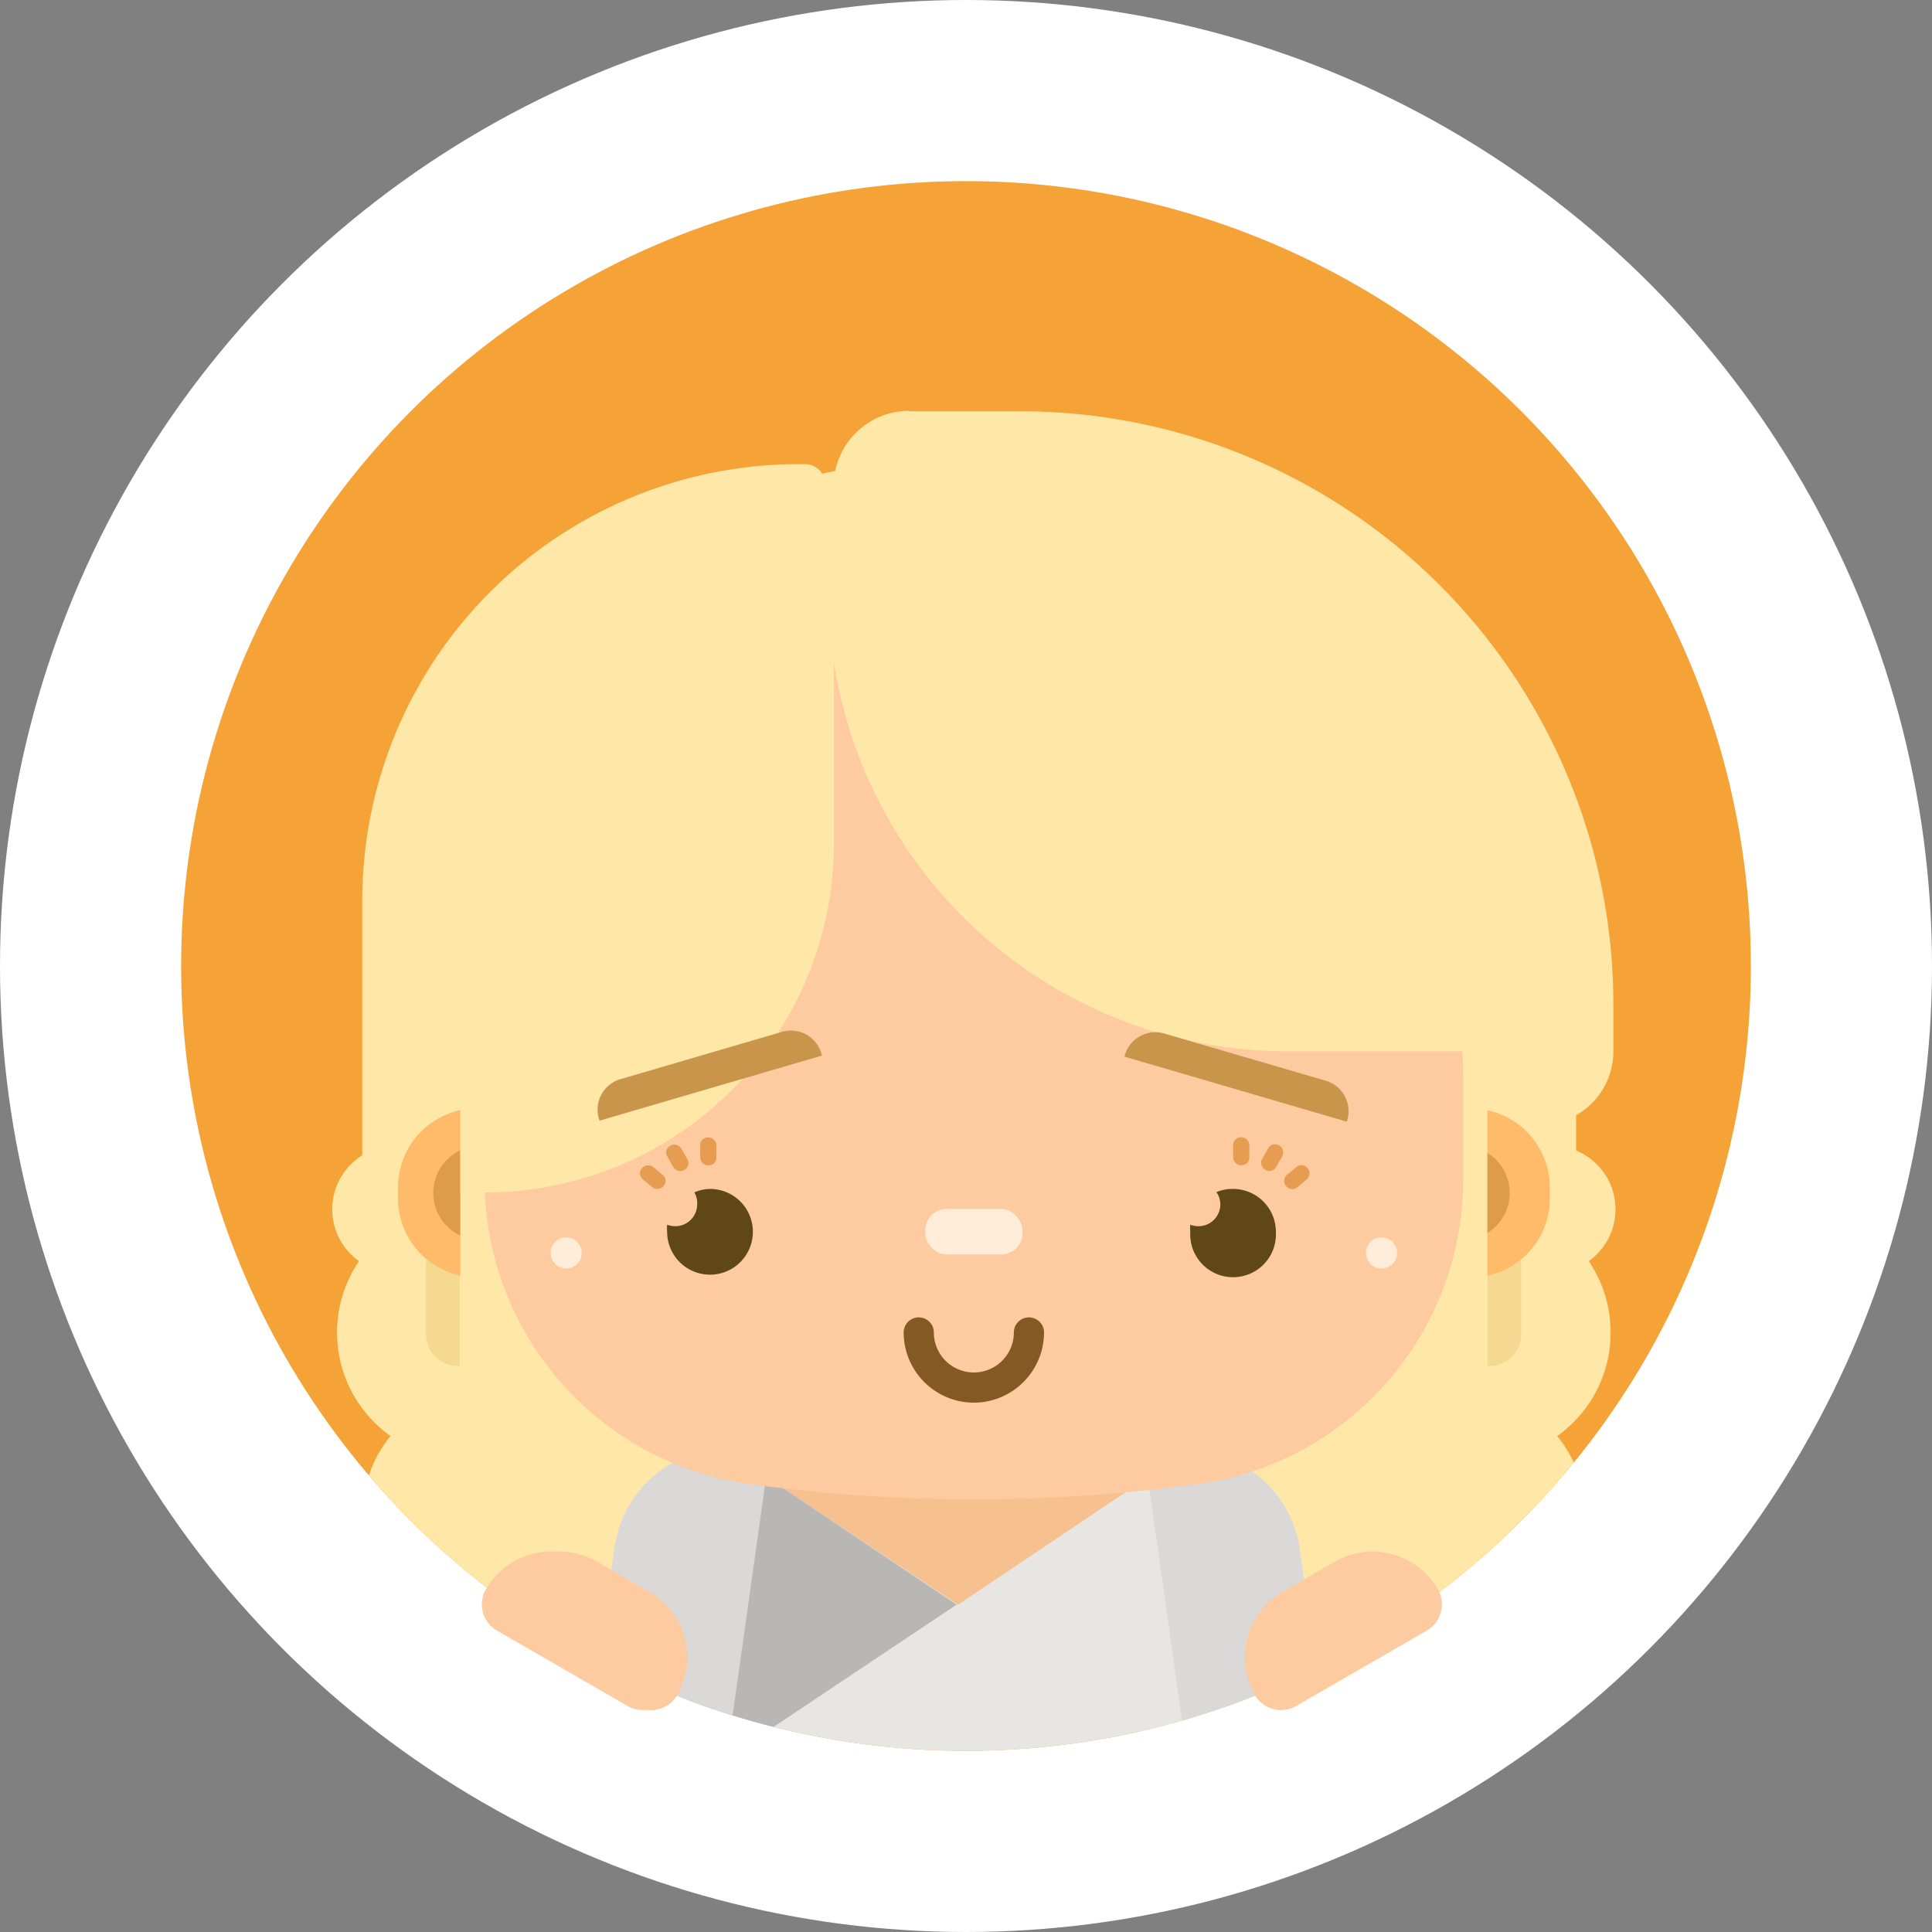 <svg id="Layer_1" data-name="Layer 1" xmlns="http://www.w3.org/2000/svg" viewBox="0 0 128 128"><rect x="0" y="0" width="128" height="128" fill="#808080" stroke="none"/><defs><style>.cls-1{fill:none}.cls-5{fill:#ffe7a8}.cls-7{fill:#b8b7b6}.cls-9{fill:#fdcb9f}.cls-10{fill:#dbd9d7}.cls-11{fill:#f5d990}.cls-12{fill:#ffbb69}.cls-13{fill:#de9b49}.cls-14{fill:#c9954b}.cls-15{fill:#ffedda}.cls-17{fill:#e69d52}</style><clipPath id="clip-path"><circle class="cls-1" cx="64" cy="64" r="52"/></clipPath></defs><circle cx="64" cy="64" r="64" fill="#fff"/><circle cx="64" cy="64" r="52" fill="#f5a236"/><g clip-path="url(#clip-path)"><path class="cls-5" d="M62.47 30.5h5.18a36.77 36.77 0 0 1 36.77 36.77v19A18.74 18.74 0 0 1 85.68 105H44.44a18.74 18.74 0 0 1-18.73-18.73v-19A36.77 36.77 0 0 1 62.47 30.5z"/><circle class="cls-5" cx="30.75" cy="88.28" r="8.42"/><circle class="cls-5" cx="31.97" cy="100.18" r="7.91"/><circle class="cls-5" cx="43.8" cy="106.67" r="6.49"/><circle class="cls-5" cx="26.22" cy="80.12" r="4.21"/><circle class="cls-5" cx="98.29" cy="88.28" r="8.42"/><circle class="cls-5" cx="97.07" cy="100.18" r="7.91"/><circle class="cls-5" cx="85.24" cy="106.67" r="6.49"/><circle class="cls-5" cx="102.82" cy="80.12" r="4.21"/><path fill="#f7c08f" d="M50.4 97.3h26.01v10.98H50.4z"/><path class="cls-7" d="M51.71 127.14h7.54v6.32h-7.54z"/><path d="M81.68 131.47H45.14a2.4 2.4 0 0 1-2.36-2.81l1.69-9.66 4-22.68 15 10 14.45-9.71a.41.41 0 0 1 .64.27l5.54 31.76a2.41 2.41 0 0 1-2.42 2.83z" fill="#e8e6e3"/><path class="cls-7" d="M63.38 106.31l-18.91 12.64 3.95-22.68 14.96 10.04z"/><path class="cls-9" d="M38.84 119.32h7.42v5.86a1.57 1.57 0 0 1-1.57 1.57h-1.31a4.54 4.54 0 0 1-4.54-4.54v-2.88z" transform="rotate(8 42.52 123.057)"/><path class="cls-10" d="M47.53 95.48h1.65v25.37A1.18 1.18 0 0 1 48 122h-6.94a1.18 1.18 0 0 1-1.18-1.18v-17.69a7.65 7.65 0 0 1 7.65-7.65z" transform="rotate(8 44.538 108.76)"/><path class="cls-9" d="M85.1 119.44h1.32A1.57 1.57 0 0 1 88 121v5.86h-7.44V124a4.54 4.54 0 0 1 4.54-4.56z" transform="rotate(172 84.275 123.154)"/><path class="cls-10" d="M78.82 95.6h6.95a1.18 1.18 0 0 1 1.18 1.18v25.37h-1.66a7.65 7.65 0 0 1-7.65-7.65V96.78a1.18 1.18 0 0 1 1.18-1.18z" transform="rotate(172 82.294 108.876)"/><path class="cls-5" d="M60.2 27.25h7.39a39.3 39.3 0 0 1 39.3 39.3v3.11a4.85 4.85 0 0 1-4.89 4.85H55.23V32.22a5 5 0 0 1 5-5zm-6.85 3.5H53a28.92 28.92 0 0 0-29 28.92v20.1l30.66-44.52v-3.19a1.31 1.31 0 0 0-1.31-1.31z"/><path class="cls-11" d="M100.63 80.59h.15v9.9h-2.24v-7.8a2.09 2.09 0 0 1 2.09-2.1z" transform="rotate(-180 99.66 85.545)"/><path class="cls-11" d="M28.22 80.59h2.24v9.9h-.15a2.09 2.09 0 0 1-2.09-2.09v-7.81z"/><path class="cls-12" d="M98.8 73.43h3.87v11.2H98.8a5.23 5.23 0 0 1-5.23-5.23v-.74a5.23 5.23 0 0 1 5.23-5.23z" transform="rotate(180 98.125 79.035)"/><path class="cls-13" d="M97.08 82.15a3.12 3.12 0 0 0 0-6.23h-1v6.23z"/><path class="cls-12" d="M31.6 73.43h3.87v11.2H31.6a5.23 5.23 0 0 1-5.23-5.23v-.74a5.23 5.23 0 0 1 5.23-5.23z"/><path class="cls-13" d="M32 82.15a3.12 3.12 0 1 1 0-6.23h1v6.23z"/><path class="cls-5" d="M30.5 72.64h3.2v17.93h-3.2zm64.84 0h3.2v17.93h-3.2z"/><path class="cls-9" d="M79.2 98.35a110.09 110.09 0 0 1-29.35 0A20.37 20.37 0 0 1 32.1 78.24v-6.83a32.25 32.25 0 0 1 32.42-32.08 32.25 32.25 0 0 1 32.42 32.08v6.83A20.37 20.37 0 0 1 79.2 98.35z"/><path class="cls-5" d="M54.89 37.11h12.83a30.41 30.41 0 0 1 30.4 30.4v2.14H85.29a30.41 30.41 0 0 1-30.4-30.4v-2.14z"/><path class="cls-5" d="M53.62 37.89h1.63v18A23.12 23.12 0 0 1 32.13 79H30.5V61a23.12 23.12 0 0 1 23.12-23.11z"/><path class="cls-14" d="M41.19 69.89h11.16a2.1 2.1 0 0 1 2.1 2.1v.15H39.09V72a2.1 2.1 0 0 1 2.1-2.11z" transform="rotate(-16.32 46.757 71.01)"/><path class="cls-14" d="M74.6 69.89h15.35V70a2.1 2.1 0 0 1-2.1 2.1H76.69A2.1 2.1 0 0 1 74.6 70v-.15z" transform="rotate(-163.7 82.232 71.054)"/><circle class="cls-15" cx="37.51" cy="83.01" r="1.03"/><circle class="cls-15" cx="91.53" cy="83.01" r="1.03"/><rect class="cls-15" x="61.3" y="80.1" width="6.44" height="3.01" rx="1.4" ry="1.4"/><path d="M49.88 81.61a2.84 2.84 0 0 1-5.68 0 2.35 2.35 0 0 1 0-.47 1.63 1.63 0 0 0 .55.1 1.45 1.45 0 0 0 1.44-1.44A1.36 1.36 0 0 0 46 79a2.72 2.72 0 0 1 1-.23 2.84 2.84 0 0 1 2.88 2.84zm34.65 0a2.84 2.84 0 1 1-5.67 0 2.35 2.35 0 0 1 0-.47 1.57 1.57 0 0 0 .54.1 1.45 1.45 0 0 0 1.45-1.44 1.43 1.43 0 0 0-.26-.82 2.72 2.72 0 0 1 1.07-.21 2.84 2.84 0 0 1 2.87 2.84z" fill="#604716"/><rect class="cls-17" x="81.69" y="75.36" width="1.07" height="1.85" rx=".5" ry=".5" transform="rotate(180 82.23 76.28)"/><rect class="cls-17" x="83.75" y="75.78" width="1.07" height="1.85" rx=".5" ry=".5" transform="rotate(-150.34 84.284 76.7)"/><rect class="cls-17" x="85.37" y="77.06" width="1.07" height="1.85" rx=".5" ry=".5" transform="rotate(-129.73 85.912 77.983)"/><rect class="cls-17" x="46.39" y="75.36" width="1.07" height="1.85" rx=".5" ry=".5"/><rect class="cls-17" x="44.34" y="75.78" width="1.07" height="1.85" rx=".5" ry=".5" transform="rotate(-29.66 44.88 76.71)"/><rect class="cls-17" x="42.71" y="77.06" width="1.07" height="1.85" rx=".5" ry=".5" transform="rotate(-50.27 43.248 77.985)"/><path d="M64.52 92.93a4.66 4.66 0 0 1-4.65-4.65 1 1 0 0 1 2 0 2.65 2.65 0 0 0 5.3 0 1 1 0 0 1 2 0 4.66 4.66 0 0 1-4.65 4.65z" fill="#855924"/></g><circle class="cls-1" cx="64" cy="64" r="52"/><path class="cls-9" d="M37 104h4a5 5 0 0 1 5 5 2 2 0 0 1-2 2H34a2 2 0 0 1-2-2 5 5 0 0 1 5-5z" transform="rotate(30 39.007 107.508)"/><path class="cls-9" d="M37.55 104h4a5 5 0 0 1 5 5 2 2 0 0 1-2 2h-10a2 2 0 0 1-2-2 5 5 0 0 1 5-5z" transform="rotate(30 39.546 107.504)"/><path class="cls-9" d="M83.45 104h10a2 2 0 0 1 2 2 5 5 0 0 1-5 5h-4a5 5 0 0 1-5-5 2 2 0 0 1 2-2z" transform="rotate(150 88.45 107.499)"/></svg>